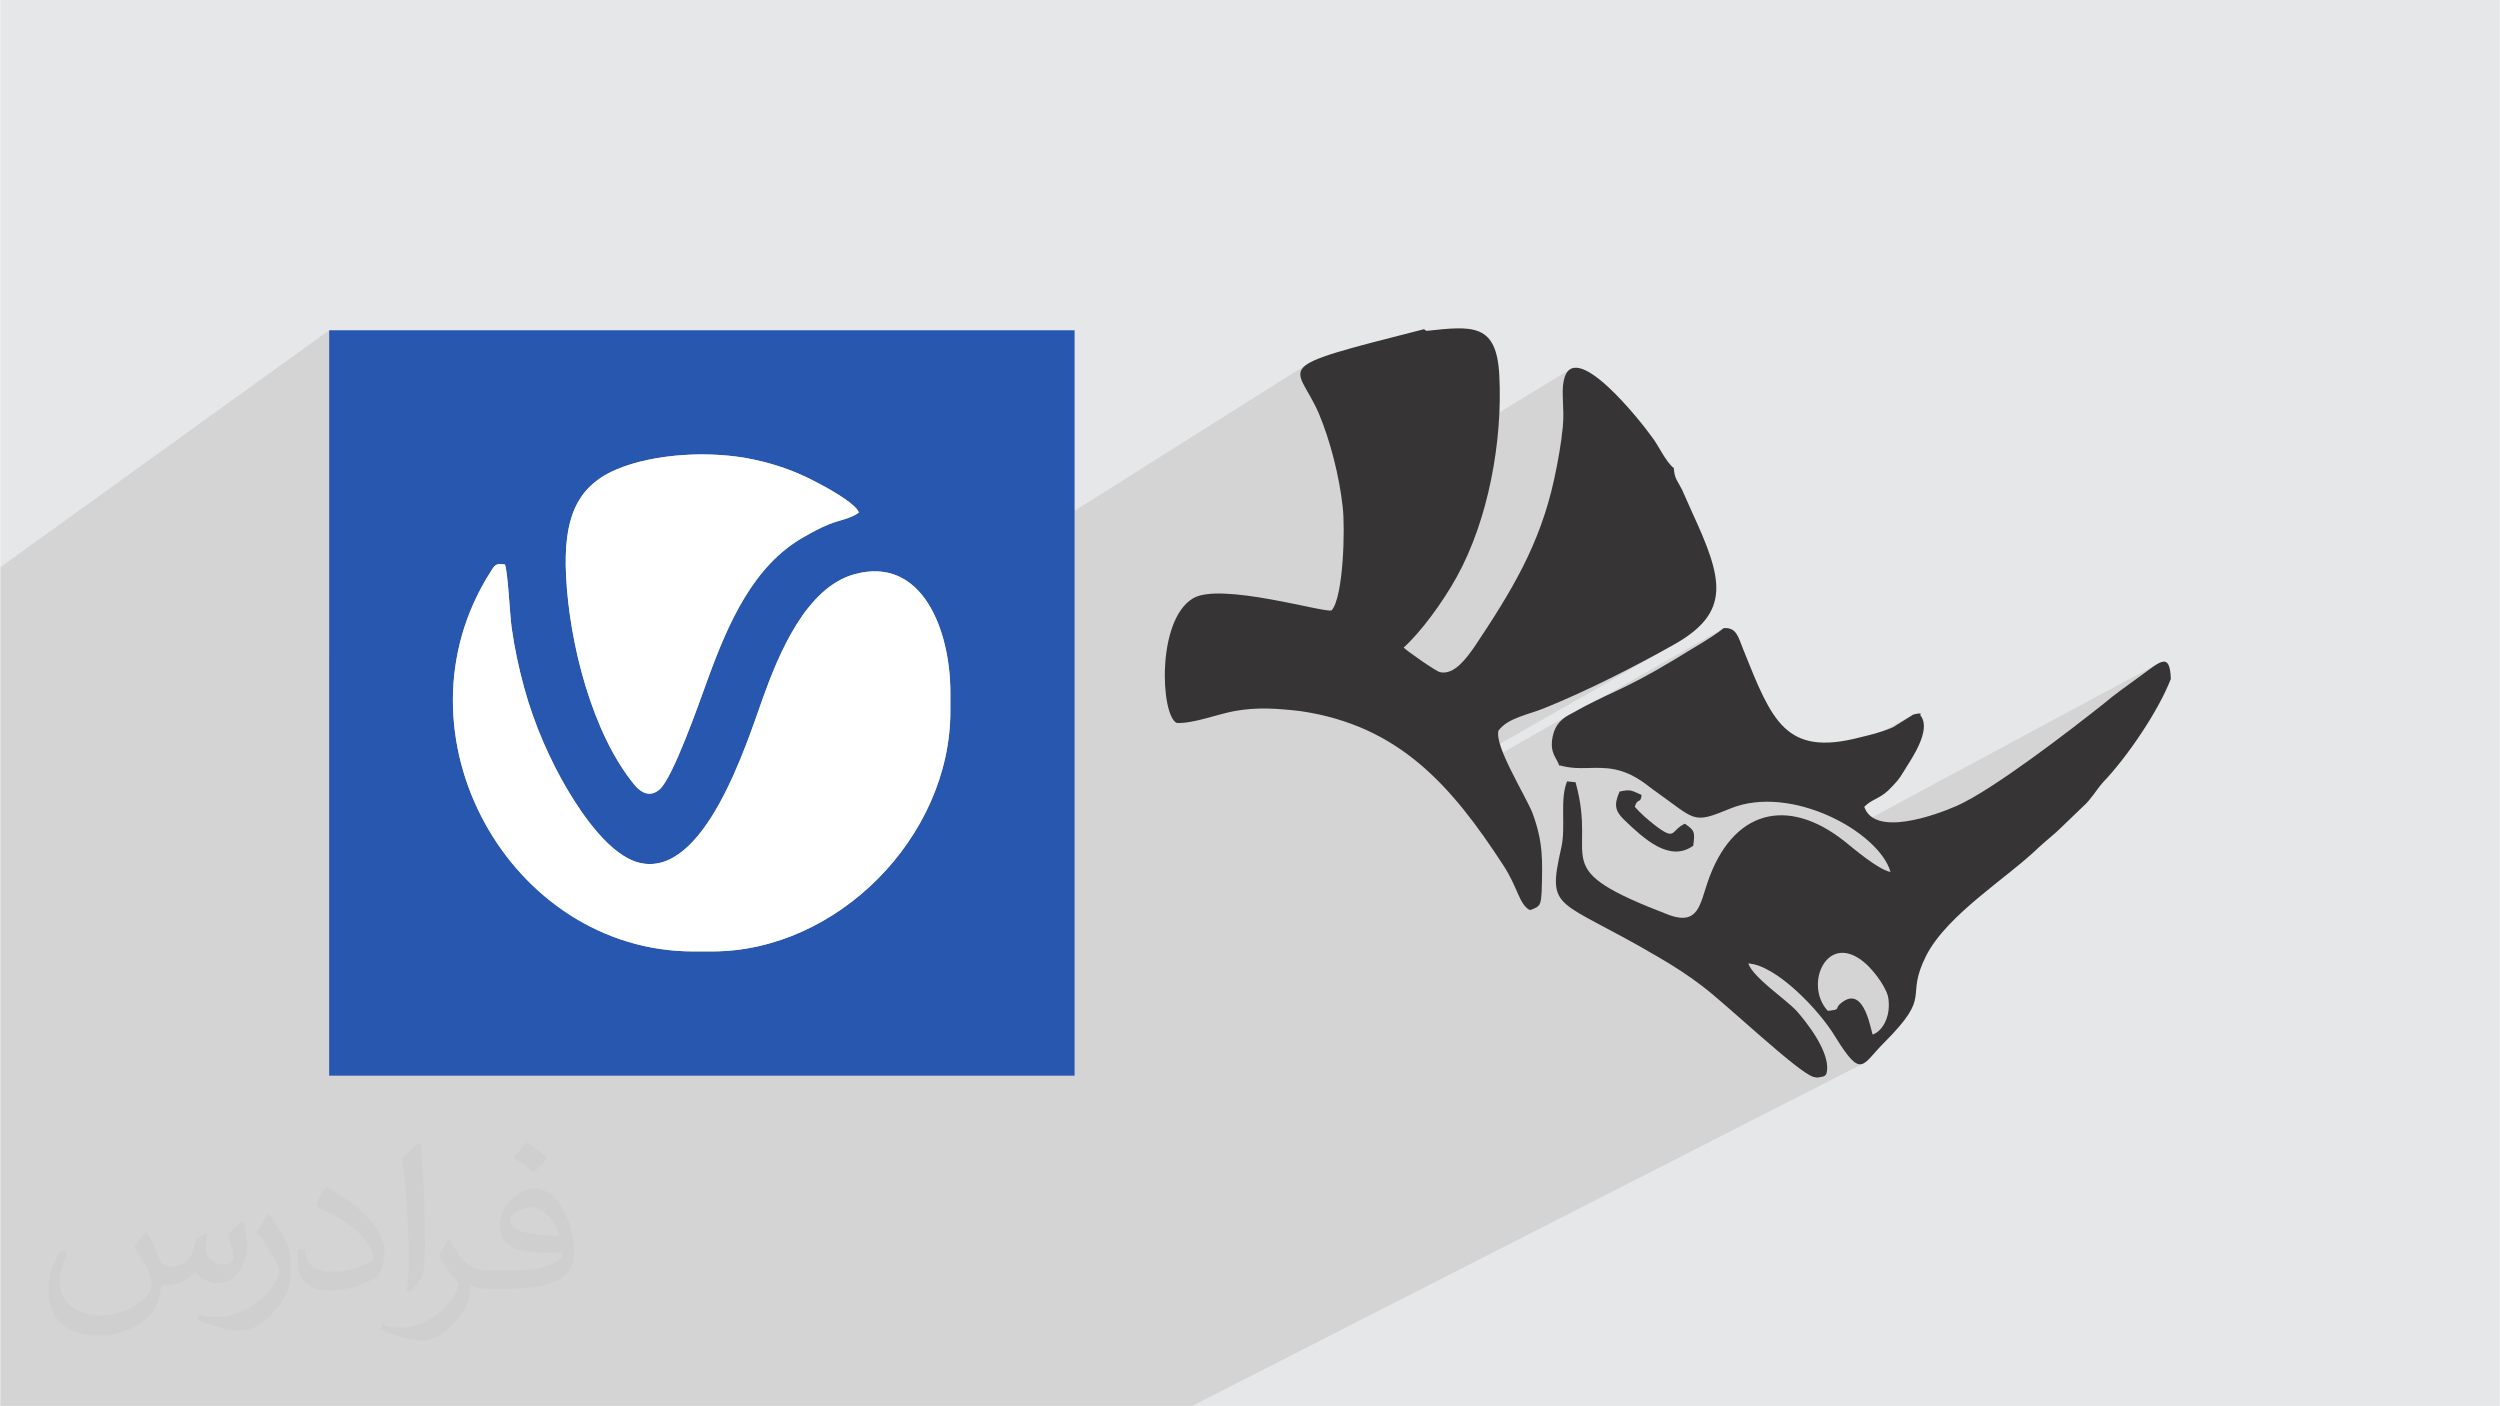 <?xml version="1.0" encoding="UTF-8"?>
<!DOCTYPE svg PUBLIC "-//W3C//DTD SVG 1.1//EN" "http://www.w3.org/Graphics/SVG/1.1/DTD/svg11.dtd">
<!-- Creator: CorelDRAW -->
<svg xmlns="http://www.w3.org/2000/svg" xml:space="preserve" width="3.704in" height="2.083in" version="1.1" style="shape-rendering:geometricPrecision; text-rendering:geometricPrecision; image-rendering:optimizeQuality; fill-rule:evenodd; clip-rule:evenodd"
viewBox="0 0 3703.71 2083.33"
 xmlns:xlink="http://www.w3.org/1999/xlink"
 xmlns:xodm="http://www.corel.com/coreldraw/odm/2003">
 <defs>
  <style type="text/css">
   <![CDATA[
    .fil5 {fill:#373435}
    .fil3 {fill:#2857AF}
    .fil0 {fill:#E6E7E8}
    .fil4 {fill:white}
    .fil2 {fill:#373435;fill-opacity:0.031}
    .fil1 {fill:#373435;fill-opacity:0.102}
   ]]>
  </style>
 </defs>
 <g id="Layer_x0020_1">
  <polygon class="fil0" points="-0,0 3703.71,0 3703.71,2083.33 -0,2083.33 "/>
  <polygon class="fil1" points="1945.44,595.36 2113.43,490.33 1945.44,595.36 1947.83,599.94 1950.96,606.38 1954.06,613.3 1955.58,616.99 1957.09,620.75 1958.58,624.59 1960.05,628.5 1961.5,632.47 1962.93,636.51 1964.34,640.6 1965.73,644.75 1967.09,648.95 1968.43,653.2 1969.74,657.5 1971.02,661.83 1972.28,666.2 1973.51,670.6 1974.7,675.04 1975.87,679.49 1977,683.97 1978.09,688.47 1979.15,692.99 1980.18,697.51 1981.16,702.04 1982.11,706.58 1983.02,711.11 1983.89,715.65 1984.71,720.17 1984.93,721.46 2113.43,490.33 1984.93,721.46 1985.49,724.69 1986.22,729.19 1986.92,733.67 1987.56,738.12 1988.15,742.56 1988.7,746.96 1989.2,751.33 1989.35,752.76 2325.66,547.59 2322.76,550.24 2320.28,553.89 2318.25,558.57 2316.7,564.36 2316.1,567.71 2315.67,571.18 2315.41,574.77 2315.28,578.48 2315.25,582.3 2315.31,586.24 2315.44,590.3 2315.61,594.48 2315.79,598.77 2315.96,603.18 2316.09,607.71 2316.18,612.35 2316.18,617.12 2316.07,622 2315.84,627 2315.45,632.12 2314.95,637.06 2314.4,641.99 2313.79,646.92 2313.14,651.84 2312.44,656.74 2311.7,661.63 2310.93,666.49 2310.12,671.33 2309.28,676.14 2308.42,680.91 2307.53,685.65 2306.63,690.35 2305.71,695 2304.78,699.61 2303.85,704.16 2302.91,708.66 2300.84,717.86 2298.66,726.9 2296.35,735.78 2293.93,744.5 2291.38,753.09 2288.72,761.53 2285.94,769.85 2283.04,778.04 2280.04,786.13 2276.93,794.11 2273.7,801.99 2270.37,809.79 2266.93,817.5 2263.39,825.15 2259.75,832.73 2256.01,840.26 2252.17,847.73 2248.22,855.17 2244.19,862.57 2240.06,869.96 2235.83,877.32 2231.52,884.68 2227.11,892.04 2222.62,899.41 2218.04,906.79 2213.37,914.2 2208.63,921.64 2203.8,929.13 2198.89,936.66 2193.9,944.24 2188.84,951.9 2183.7,959.62 1994.55,1070.04 2183.7,959.62 2181.72,962.36 2179.54,965.35 2177.17,968.54 2174.62,971.83 2171.91,975.19 2169.03,978.52 2166.01,981.78 2162.84,984.87 2159.54,987.75 2156.11,990.34 2152.58,992.57 2009.86,1075.72 2013.6,1077.18 2024.67,1081.99 2035.44,1087.13 2045.91,1092.61 2056.1,1098.41 2066.02,1104.53 2075.68,1110.96 2085.09,1117.69 2094.28,1124.7 2103.23,1132 2111.98,1139.58 2112.41,1139.98 2237.33,1068.46 2241.57,1066.32 2245.98,1064.35 2250.52,1062.52 2255.14,1060.81 2259.81,1059.2 2264.49,1057.64 2269.14,1056.13 2273.72,1054.63 2278.17,1053.13 2282.48,1051.58 2286.59,1049.97 2292.5,1047.58 2298.48,1045.13 2304.51,1042.6 2310.59,1040.01 2316.72,1037.36 2322.89,1034.65 2329.09,1031.89 2335.33,1029.07 2341.59,1026.21 2347.87,1023.31 2354.17,1020.36 2360.48,1017.37 2366.79,1014.35 2373.11,1011.3 2379.42,1008.22 2385.72,1005.11 2392,1001.98 2398.27,998.84 2404.51,995.68 2410.72,992.5 2416.89,989.32 2423.03,986.13 2429.12,982.93 2435.16,979.74 2441.15,976.56 2447.07,973.37 2452.94,970.2 2458.72,967.04 2464.44,963.9 2470.07,960.78 2475.63,957.68 2481.08,954.61 2128.89,1155.52 2128.9,1155.53 2137.09,1163.89 2138.38,1165.27 2323.35,1059.98 2318.91,1062.78 2314.73,1066 2312.66,1068.01 2553.85,930.76 2550.19,933.59 2546.3,936.46 2542.19,939.34 2537.89,942.25 2533.43,945.17 2528.83,948.09 2524.13,951.03 2519.34,953.97 2514.49,956.91 2509.61,959.85 2504.72,962.78 2499.85,965.7 2495.03,968.6 2490.27,971.48 2485.61,974.35 2481.07,977.19 2473.84,981.52 2466.96,985.59 2460.41,989.41 2454.17,992.99 2305.35,1077.61 2304.52,1079.02 2302.13,1084.77 2300.38,1091.37 2299.63,1095.86 2299.22,1099.95 2299.12,1103.67 2299.3,1107.06 2299.73,1110.15 2300.36,1112.99 2301.17,1115.6 2302.11,1118.04 2303.15,1120.32 2304.26,1122.5 2305.41,1124.6 2306.56,1126.67 2307.67,1128.73 2308.7,1130.83 2309.63,1133.01 2310.06,1134.24 2310.42,1134.04 2315.98,1135.49 2321.39,1136.57 2326.67,1137.34 2331.83,1137.84 2336.91,1138.12 2341.92,1138.23 2346.89,1138.21 2351.83,1138.12 2356.78,1137.99 2361.74,1137.89 2366.75,1137.85 2371.83,1137.92 2376.99,1138.16 2382.27,1138.6 2387.67,1139.31 2393.24,1140.31 2397.62,1141.34 2401.84,1142.54 2405.9,1143.88 2409.82,1145.37 2413.61,1147 2417.28,1148.74 2420.83,1150.59 2424.29,1152.55 2427.66,1154.59 2430.95,1156.71 2434.18,1158.9 2437.35,1161.14 2440.48,1163.42 2443.57,1165.74 2446.64,1168.08 2449.7,1170.43 2460.89,1178.45 2470.61,1185.57 2479.06,1191.8 2486.43,1197.16 2492.92,1201.65 2498.74,1205.3 2504.08,1208.12 2509.15,1210.11 2514.15,1211.3 2519.27,1211.69 2524.72,1211.3 2530.7,1210.13 2537.4,1208.21 2545.04,1205.55 2553.8,1202.15 2563.89,1198.04 2572.36,1194.93 2581.04,1192.43 2589.91,1190.52 2595.58,1189.67 2834.93,1058.75 2804.81,1077.57 2601.07,1188.97 2608.09,1188.35 2617.35,1188.05 2626.69,1188.24 2636.06,1188.92 2645.45,1190.05 2654.83,1191.61 2664.17,1193.58 2673.44,1195.94 2682.62,1198.67 2691.67,1201.75 2700.57,1205.15 2709.29,1208.86 2717.8,1212.85 2721.7,1214.86 2774.59,1186.32 2778.77,1184.07 2783.07,1181.76 2721.72,1214.87 2726.06,1217.1 2734.07,1221.59 2741.78,1226.31 2743.48,1227.44 3196.69,983.7 3192.85,986.07 3188.68,988.93 3184.18,992.19 3179.35,995.77 3174.19,999.58 3168.7,1003.54 3165.2,1006.09 3161.76,1008.6 3158.36,1011.07 3155.02,1013.49 3151.71,1015.89 3148.45,1018.27 3145.23,1020.63 3142.04,1022.98 3138.87,1025.33 3135.74,1027.7 3132.62,1030.07 3129.53,1032.47 3126.44,1034.9 3123.38,1037.36 3120.31,1039.87 3117.26,1042.43 3112.48,1046.22 3107.33,1050.29 3101.84,1054.6 3096.04,1059.15 3089.93,1063.9 3083.56,1068.85 3076.93,1073.96 3070.08,1079.22 3063.03,1084.6 3055.8,1090.08 3048.41,1095.65 3040.89,1101.28 3033.26,1106.95 3025.55,1112.64 3017.78,1118.33 3009.97,1124 3002.14,1129.62 2994.32,1135.17 2986.54,1140.64 2978.81,1146 2971.16,1151.24 2963.61,1156.32 2956.19,1161.23 2948.91,1165.95 2941.81,1170.46 2934.91,1174.73 2928.22,1178.75 2921.78,1182.49 2915.61,1185.94 2780.4,1258.13 2785.13,1263.62 2789.46,1269.32 2793.25,1275.04 2796.46,1280.76 2799.07,1286.47 2801.04,1292.15 2505.36,1448.98 2506.44,1449.74 2510.46,1452.61 2514.48,1455.54 2518.48,1458.51 2522.48,1461.54 2523.97,1462.69 2590.24,1427.66 2594.18,1428.08 2598.25,1428.86 2602.43,1429.98 2606.7,1431.43 2611.06,1433.18 2615.5,1435.23 2620,1437.55 2624.55,1440.13 2629.14,1442.96 2633.76,1446.01 2638.4,1449.27 2643.04,1452.72 2643.69,1453.23 2717.65,1414.45 2724.94,1412.33 2732.98,1412.12 2741.7,1414.03 2751.03,1418.3 2760.9,1425.16 2762.91,1426.77 2765.14,1428.76 2767.56,1431.09 2770.11,1433.72 2772.78,1436.63 2775.5,1439.78 2778.25,1443.13 2780.98,1446.65 2783.65,1450.3 2786.22,1454.04 2788.65,1457.85 2790.9,1461.69 2792.93,1465.51 2794.7,1469.3 2796.17,1473.01 2797.29,1476.61 2798.04,1481.51 2798.43,1486.34 2798.47,1491.06 2798.17,1495.66 2797.56,1500.11 2796.65,1504.39 2795.46,1508.49 2794,1512.37 2792.28,1516.01 2790.34,1519.39 2788.18,1522.5 2785.82,1525.31 2783.28,1527.79 2780.56,1529.93 2777.7,1531.69 2731.57,1555.35 2732.38,1556.56 2737.73,1563.73 2742.48,1569.26 2746.73,1573.24 2750.6,1575.78 2754.19,1577 2757.59,1576.98 2760.93,1575.85 1895.96,2017.12 1853.72,2083.33 1895.96,2017.12 1800.8,2065.67 1791.13,2083.33 1800.8,2065.67 1766.17,2083.33 1746.65,2083.33 1744.25,2083.33 1733.8,2083.33 1702.17,2083.33 1657.94,2083.33 1622.31,2083.33 1585.96,2083.33 1575.03,2083.33 1574.72,2083.33 1499.53,2083.33 1442.06,2083.33 1349.77,2083.33 1346.45,2083.33 1309.43,2083.33 1234.75,2083.33 1227.83,2083.33 1211.61,2083.33 1177.4,2083.33 1159.52,2083.33 1154.32,2083.33 1151.96,2083.33 1112.47,2083.33 1112.44,2083.33 1094.17,2083.33 1008.4,2083.33 988.21,2083.33 965.4,2083.33 961.72,2083.33 947.41,2083.33 930.54,2083.33 929.65,2083.33 927.38,2083.33 924.09,2083.33 835.1,2083.33 821.22,2083.33 819.65,2083.33 816.56,2083.33 811.02,2083.33 811,2083.33 804.25,2083.33 782.76,2083.33 764.52,2083.33 716.91,2083.33 708.33,2083.33 673.48,2083.33 628.89,2083.33 626.97,2083.33 553.25,2083.33 536.72,2083.33 535.97,2083.33 528.5,2083.33 525.57,2083.33 502.47,2083.33 479.11,2083.33 464.61,2083.33 280.27,2083.33 258.79,2083.33 176.64,2083.33 92.91,2083.33 45.12,2083.33 16.61,2083.33 16.59,2083.33 5.25,2083.33 2.87,2083.33 -0,2083.33 -0,2045.3 -0,2045.3 -0,2045.29 -0,2030.22 -0,1975.63 -0,1966.42 -0,1965.14 -0,1965.14 -0,1919.34 -0,1919.33 -0,1895.07 -0,1895.07 -0,1894.71 -0,1886.86 -0,1886.85 -0,1865.74 -0,1865.74 -0,1831.34 -0,1811.77 -0,1783.8 -0,1783.8 -0,1783.31 -0,1783.31 -0,1760.29 -0,1704.63 -0,1704.63 -0,1674.86 -0,1674.85 -0,1661.16 -0,1661.15 -0,1656.17 -0,1656.16 -0,1583.59 -0,1583.59 -0,1583.39 -0,1583.38 -0,1568.26 -0,1568.26 -0,1526.72 -0,1526.71 -0,1501.07 -0,1501.06 -0,1432.87 -0,1432.87 -0,1422.9 -0,1422.89 -0,1338.74 -0,1338.73 -0,1331.11 -0,1331.1 -0,1311.17 -0,1311.17 -0,1308.39 -0,1308.38 -0,840.53 487.32,489.36 487.32,979.59 886.89,710.02 891.43,706.95 896.2,704.04 901.22,701.26 906.47,698.63 906.49,698.62 911.97,696.13 911.98,696.13 917.36,693.9 922.91,691.79 922.93,691.79 928.61,689.79 934.45,687.91 940.43,686.15 940.44,686.14 946.52,684.5 946.54,684.49 952.73,682.96 952.74,682.96 959.04,681.54 959.06,681.54 965.44,680.24 965.46,680.24 971.94,679.05 971.96,679.05 978.51,677.97 978.52,677.97 985.14,677.01 985.16,677.01 991.83,676.16 991.85,676.16 998.58,675.43 998.59,675.43 1005.36,674.8 1005.38,674.8 1012.17,674.3 1012.19,674.3 1019.01,673.9 1019.02,673.9 1025.85,673.61 1025.87,673.61 1032.7,673.44 1032.72,673.44 1039.55,673.39 1039.56,673.38 1046.39,673.43 1053.19,673.59 1059.94,673.87 1059.96,673.87 1066.69,674.25 1073.36,674.75 1079.98,675.35 1086.52,676.07 1092.98,676.89 1099.36,677.83 1105.63,678.87 1111.8,680.02 1117.85,681.28 1123.86,682.64 1129.74,684.07 1135.5,685.55 1141.15,687.1 1146.69,688.72 1152.15,690.4 1157.52,692.16 1162.82,693.99 1168.06,695.9 1173.25,697.89 1178.4,699.96 1183.51,702.12 1188.6,704.37 1193.67,706.7 1198.74,709.13 1203.82,711.65 1207.37,713.46 1211.48,715.61 1216.07,718.05 1221.02,720.75 1226.24,723.67 1231.63,726.77 1237.08,730.02 1242.49,733.37 1247.76,736.78 1252.8,740.23 1257.49,743.67 1261.74,747.06 1265.44,750.36 1268.5,753.54 1270.8,756.56 1272.26,759.37 1272.24,759.38 1270.26,760.9 1122.79,856.41 1120.69,859.14 1116.02,865.57 1111.5,872.15 1107.12,878.85 1102.87,885.69 1098.76,892.63 1094.76,899.69 1090.89,906.84 1087.12,914.09 1083.47,921.41 1079.92,928.81 1076.46,936.28 1073.11,943.8 1069.83,951.36 1066.64,958.97 1063.52,966.6 1060.48,974.26 1059.12,977.76 1234.55,865.39 1240.48,861.69 1246.59,858.37 1252.88,855.44 1259.34,852.94 1265.98,850.87 1275.21,848.7 1284.09,847.31 1292.65,846.67 1300.86,846.74 1308.75,847.52 1316.3,848.96 1323.54,851.04 1330.44,853.72 1337.04,856.99 1343.31,860.8 1349.28,865.14 1354.93,869.97 1360.28,875.27 1365.32,881 1370.06,887.15 1374.51,893.67 1374.62,893.85 1937.35,539.15 1933.6,541.79 1930.69,544.45 1928.58,547.15 1927.2,549.93 1926.5,552.82 1926.43,555.85 1926.92,559.04 1927.93,562.42 1929.39,566.02 1931.26,569.88 1933.48,574.02 1935.98,578.46 1938.73,583.25 1941.66,588.41 1944.71,593.96 "/>
  <path class="fil2" d="M216.6 1825.56c7.07,10.73 11.61,21.03 16.16,32.4 3.28,6.65 5.05,19.09 20.7,19.09 4.54,0 11.11,-1.5 16.91,-4.72 6.56,-3.43 11.61,-8.58 14.14,-16.52l6.31 -21.03 15.14 -7.51 1.01 1.07c-2.02,7.94 -2.52,15.45 -2.52,21.46 0,17.59 15.14,24.24 27.26,24.24 7.07,0 13.38,-3.43 13.38,-9.87 0,-8.37 -3.54,-22.52 -8.08,-35.19 7.07,-7.08 14.14,-14.16 22.22,-19.95l1.26 0.64c3.54,15.02 5.55,29.83 5.55,39.7 0,9.65 -4.29,20.38 -7.82,27.46 -7.32,13.73 -20.19,24.68 -35.85,24.68 -11.86,0 -24.99,-6.01 -34.07,-16.95l-0.51 0c-8.58,10.51 -21.71,20.17 -42.91,20.17l-6.56 0c-1.01,13.95 -4.04,23.82 -8.58,32.61 -12.63,24.68 -49.98,42.06 -85.07,42.06 -48.97,0 -73.46,-28.32 -73.46,-65.87 0,-23.17 7.57,-44.84 19.19,-60.07l9.59 3.86c-7.32,13.95 -12.11,27.25 -12.11,40.13 0,35.18 28.52,51.92 61.59,51.92 30.54,0 68.41,-19.52 75.22,-42.05 -2.52,-24.67 -11.87,-36.26 -26,-58.79 4.29,-7.51 9.85,-15.02 16.66,-22.96l1.26 0 -0.02 -0.01 -0 0zm563.96 -132.6c10.35,6.44 20.45,14.16 30.29,22.96 -5.55,7.72 -12.37,14.81 -20.95,21.02 -9.85,-7.94 -19.69,-14.8 -29.79,-22.09 6.82,-7.73 13.63,-15.24 20.45,-21.89zm5.3 96.34c-16.66,0 -30.3,10.94 -30.3,19.09 0,17.38 33.32,22.75 73.2,22.53 -5.05,-20.38 -22.46,-41.62 -42.91,-41.62l0.01 0 -0 -0zm-37.36 93.12c21.7,0 40.64,-0.65 55.03,-4.29 16.15,-4.08 29.79,-12.23 29.79,-17.81 0,-1.5 0,-3.22 -0.5,-4.72 -9.09,0.86 -19.44,0.86 -28.53,0.86 -29.28,0 -51.75,-6.65 -60.58,-23.18 -2.27,-4.5 -3.78,-9.65 -3.78,-15.44 0,-15.88 6.81,-31.54 18.93,-42.27 10.09,-8.8 21.2,-14.38 32.56,-14.38 20.45,0 36.85,16.52 48.22,42.48 6.31,14.16 10.6,30.47 10.6,51.06 0,13.73 -3.79,25.32 -12.37,33.9 -15.9,15.45 -45.18,21.24 -90.11,21.24l-20.44 0 0 0 -5.3 0c-11.11,0 -19.19,-1.93 -25.5,-6.87l-1.01 0c0.25,2.58 0.5,5.15 0.5,7.51 0,10.09 -3.28,22.96 -10.1,33.26 -19.94,29.82 -41.65,42.7 -60.33,42.7 -18.93,0 -42.15,-7.3 -63.1,-16.74l3.78 -7.29c6.81,2.79 16.15,4.72 29.03,4.72 33.83,0 78.26,-32.61 83.81,-64.37 -1.26,-2.57 -3.53,-6.01 -6.81,-9.65 -9.84,-11.8 -16.15,-21.67 -21.96,-31.97 5.05,-9.87 9.59,-17.81 13.89,-24.89l1.76 -0.21c14.39,29.39 27.52,46.35 56.8,46.35l4.54 0 0 0 21.2 0 -0.02 0 0 0zm-146.46 31.11c2.52,-13.52 2.77,-28.75 2.77,-42.91l0 -21.03c0,-39.26 -5.04,-96.34 -9.08,-133.46 7.07,-7.72 16.91,-16.73 24.74,-22.74l2.27 0.65c5.3,46.77 6.57,101.06 6.57,151.05 0,13.09 -0.51,25.96 -1.77,35.4 -0.76,11.8 -7.57,20.81 -22.22,34.54l-3.28 -1.5 0 0 -0 0zm-150.76 -62.01c0.76,18.45 9.84,33.04 41.4,33.04 19.69,0 36.35,-5.15 54.78,-13.95 3.28,-1.5 5.05,-3.43 5.05,-5.15 0,-11.58 -8.83,-26.81 -23.73,-40.77 -14.39,-13.09 -33.57,-24.67 -51.49,-32.4 -6.06,-2.57 -8.08,-5.36 -8.08,-7.94 0,-5.37 7.07,-16.52 12.87,-24.46l2.02 -0.22c20.45,10.73 43.42,26.61 60.33,44.42 15.4,16.31 24.99,32.83 24.99,50.85 0,13.3 -4.04,25.96 -10.6,37.55 -22.47,11.37 -46.45,19.96 -70.18,19.96 -28.78,0 -48.46,-13.52 -48.46,-45.28 0,-3.43 0,-8.8 1.26,-15.66l9.85 0 -0.02 0.01 0 0zm-52.08 -52.35l17.92 28.96c6.56,10.72 12.62,22.31 12.62,40.77l0 23.6c0,19.1 -12.12,39.48 -31.81,59.65 -15.4,13.73 -29.03,19.52 -41.65,19.52 -18.68,0 -40.14,-5.79 -64.88,-16.52l2.78 -7.3c7.82,2.15 16.91,3.86 28.02,3.86 35.59,-0.22 71.94,-26.18 88.6,-57.93 2.02,-3.65 2.78,-7.09 2.78,-9.44 0,-3.65 -2.02,-7.72 -3.54,-11.37 -9.09,-17.17 -19.19,-32.83 -30.29,-47.2 5.8,-9.23 11.61,-18.02 17.92,-26.82l1.52 0.22 0.02 0 -0 0z"/>
  <g id="_1444620397392">
   <g>
    <path class="fil3" d="M1054.98 1409.85l-27.62 0.02c-272.42,0.08 -453.41,-322.38 -301.21,-561.94 6.2,-9.77 7.2,-13.89 21.62,-11.46 4.57,12.07 7.06,73.61 10.04,94.4 4.41,30.82 10.52,59.13 18.6,88.68 14.94,54.66 38.59,107.57 64.11,150.72 22.15,37.44 63.39,97.89 106.65,108.28 96.12,23.13 158.63,-176.39 182.19,-242.29 24.3,-67.98 64.81,-165.72 136.63,-185.38 100.26,-27.43 141.86,83.07 141.86,175.44l0 27.62c0,185.83 -167.21,355.84 -352.87,355.91l0 0.01zm217.28 -650.47c-10.1,8.46 -29.45,11.57 -43.61,17.23 -14.55,5.83 -26.64,12.72 -38.7,19.57 -73.89,41.92 -111.29,127.2 -141.03,208.75 -13.4,36.77 -51.67,146.59 -71.7,164.65 -14.38,12.98 -28.24,4.67 -37.47,-6.56 -62.39,-75.89 -96.54,-209.14 -101.36,-310.17 -3.89,-81.32 13.66,-130.85 73.6,-156.71 56.63,-24.41 141.96,-28.87 205.87,-14.85 32.4,7.12 58.86,16.66 85.96,30.37 17.21,8.7 63.1,33.3 68.44,47.72l-0.01 0zm-784.93 834.6l1104.61 0 0 -1104.61 -1104.61 0 0 1104.61z"/>
    <path class="fil4" d="M1054.98 1409.85c185.65,-0.06 352.87,-170.08 352.87,-355.91l0 -27.62c0,-92.37 -41.6,-202.86 -141.86,-175.44 -71.81,19.64 -112.33,117.39 -136.63,185.37 -23.55,65.91 -86.07,265.42 -182.19,242.29 -43.26,-10.41 -84.49,-70.85 -106.65,-108.28 -25.52,-43.15 -49.18,-96.06 -64.11,-150.72 -8.07,-29.55 -14.18,-57.85 -18.6,-88.68 -2.97,-20.78 -5.46,-82.32 -10.04,-94.4 -14.42,-2.43 -15.42,1.69 -21.62,11.46 -152.2,239.56 28.8,562.02 301.21,561.94l27.62 -0.02 0 -0.01z"/>
    <path class="fil4" d="M1272.24 759.37c-5.34,-14.42 -51.23,-39 -68.44,-47.72 -27.1,-13.72 -53.55,-23.26 -85.96,-30.37 -63.91,-14.02 -149.24,-9.56 -205.87,14.85 -59.96,25.84 -77.49,75.39 -73.6,156.71 4.82,101.02 38.98,234.28 101.36,310.17 9.23,11.23 23.09,19.54 37.47,6.56 20.02,-18.06 58.29,-127.88 71.69,-164.65 29.73,-81.56 67.14,-166.83 141.03,-208.75 12.06,-6.85 24.15,-13.74 38.7,-19.56 14.16,-5.67 33.5,-8.77 43.61,-17.23l0 -0z"/>
   </g>
   <g>
    <path class="fil5" d="M2109.66 487.82c-237.15,60.23 -188.22,48.94 -155.59,125.48 16.31,38.9 30.12,91.6 35.13,138.02 3.77,30.12 1.26,133.01 -16.31,153.09 -7.53,5.02 -165.63,-42.67 -205.79,-17.56 -53.96,32.63 -47.68,173.16 -23.84,184.45 23.84,1.25 58.98,-12.55 85.33,-17.57 33.88,-6.27 65.25,-3.76 97.87,0 146.81,21.33 224.61,111.68 299.89,227.12 22.59,33.88 23.84,58.98 40.15,67.76 16.31,-5.02 16.31,-8.78 17.57,-27.6 1.26,-46.43 2.51,-72.78 -13.8,-116.69 -11.3,-27.61 -56.47,-99.13 -50.19,-121.72 13.8,-18.82 45.17,-23.84 66.5,-32.63 62.74,-25.09 136.77,-62.74 194.49,-95.37 84.07,-47.68 71.52,-96.62 26.35,-194.5 -5.02,-11.29 -10.04,-22.58 -15.06,-33.88 -7.53,-15.06 -11.3,-16.31 -12.55,-32.63 -12.55,-10.04 -22.59,-33.88 -32.63,-46.43 -15.06,-21.33 -116.7,-150.57 -130.5,-82.81 -3.76,17.57 1.26,40.16 -1.25,67.76 -2.51,26.35 -7.53,52.7 -12.55,76.54 -21.33,99.13 -64,168.14 -119.2,250.96 -10.04,13.8 -28.86,41.41 -50.19,36.39 -6.28,-1.26 -48.94,-31.37 -53.96,-36.39 25.09,-22.59 57.72,-66.5 79.05,-105.41 46.43,-84.07 67.76,-200.77 62.74,-297.39 -3.76,-77.8 -38.9,-74.03 -107.91,-66.5l0 0 -3.77 -2.5z"/>
    <path class="fil5" d="M2706.94 1496.68c-33.88,-38.9 0,-115.44 53.96,-71.52 10.04,7.53 31.37,32.63 36.39,51.45 5.02,26.35 -6.28,50.19 -22.59,56.46 -2.51,-2.51 -11.29,-71.52 -43.92,-48.94 -16.31,11.29 0,11.29 -22.59,13.8l-1.26 -1.25zm-396.52 -362.64c30.12,8.78 52.7,0 82.81,6.28 23.84,5.02 40.15,17.57 56.46,30.12 64,45.17 56.47,51.44 114.19,27.6 89.09,-36.39 219.59,33.88 237.15,94.11 -18.82,-3.76 -55.21,-35.13 -67.76,-45.17 -85.33,-67.76 -166.89,-46.43 -203.28,60.23 -11.29,32.63 -13.8,64 -56.46,48.94 -186.96,-71.52 -105.41,-76.54 -139.29,-197.01l-12.55 -1.25c-11.29,27.6 -1.25,67.76 -8.78,99.13 -21.33,95.36 -6.27,72.78 143.05,160.61 23.84,13.8 45.17,27.6 66.5,43.92 35.13,26.35 141.79,127.99 164.38,134.26 6.27,1.26 5.02,1.26 11.29,0 7.53,-1.25 3.76,-1.25 7.53,-3.76 10.04,-30.12 -32.63,-81.56 -43.92,-94.11 -16.31,-17.57 -64,-48.94 -71.52,-70.27 41.41,2.51 105.41,69.01 129.24,109.17 38.9,62.74 38.9,41.41 71.52,8.78 74.03,-74.03 30.12,-64 62.74,-129.24 31.37,-61.48 120.46,-115.44 166.89,-160.61 15.06,-13.8 22.58,-18.82 33.88,-30.12l32.63 -31.37c11.29,-10.04 18.82,-23.84 28.86,-35.14 33.88,-35.14 81.56,-104.15 100.39,-153.09 -1.26,-42.67 -17.57,-23.84 -47.69,-2.51 -18.82,13.8 -35.14,25.09 -51.44,38.9 -48.94,38.9 -164.38,127.99 -218.34,151.83 -31.37,13.8 -121.71,46.43 -136.77,1.25 11.29,-11.29 21.33,-11.29 35.13,-23.84 11.3,-11.29 16.31,-16.31 25.09,-31.37 10.04,-16.31 38.9,-57.72 23.84,-79.05 -3.76,-2.51 6.28,-6.28 -11.29,-2.51l-30.12 18.82c-13.8,6.27 -32.63,11.29 -48.94,15.06 -110.42,28.86 -130.5,-23.84 -173.16,-130.5 -7.53,-18.82 -10.04,-32.63 -28.86,-31.37 -18.82,15.06 -48.94,31.37 -72.78,46.43 -79.05,47.69 -95.37,47.69 -153.09,80.31 -12.55,6.27 -23.84,15.06 -27.6,33.88 -5.02,25.09 6.27,31.37 10.04,43.92l0 0 0 -1.25z"/>
    <path class="fil5" d="M2422.1 1195.53c3.76,-13.8 8.78,-3.76 10.04,-17.57 -15.06,-6.27 -15.06,-8.78 -32.63,-5.02 -8.78,20.07 -6.28,28.86 6.27,41.41 30.12,28.86 67.76,64 102.89,38.9 2.51,-20.07 2.51,-22.58 -12.55,-32.63 -21.33,10.04 -12.55,26.35 -43.92,2.51 -12.55,-10.04 -20.07,-16.31 -31.37,-28.86l0 0 1.26 1.26z"/>
   </g>
  </g>
 </g>
</svg>
